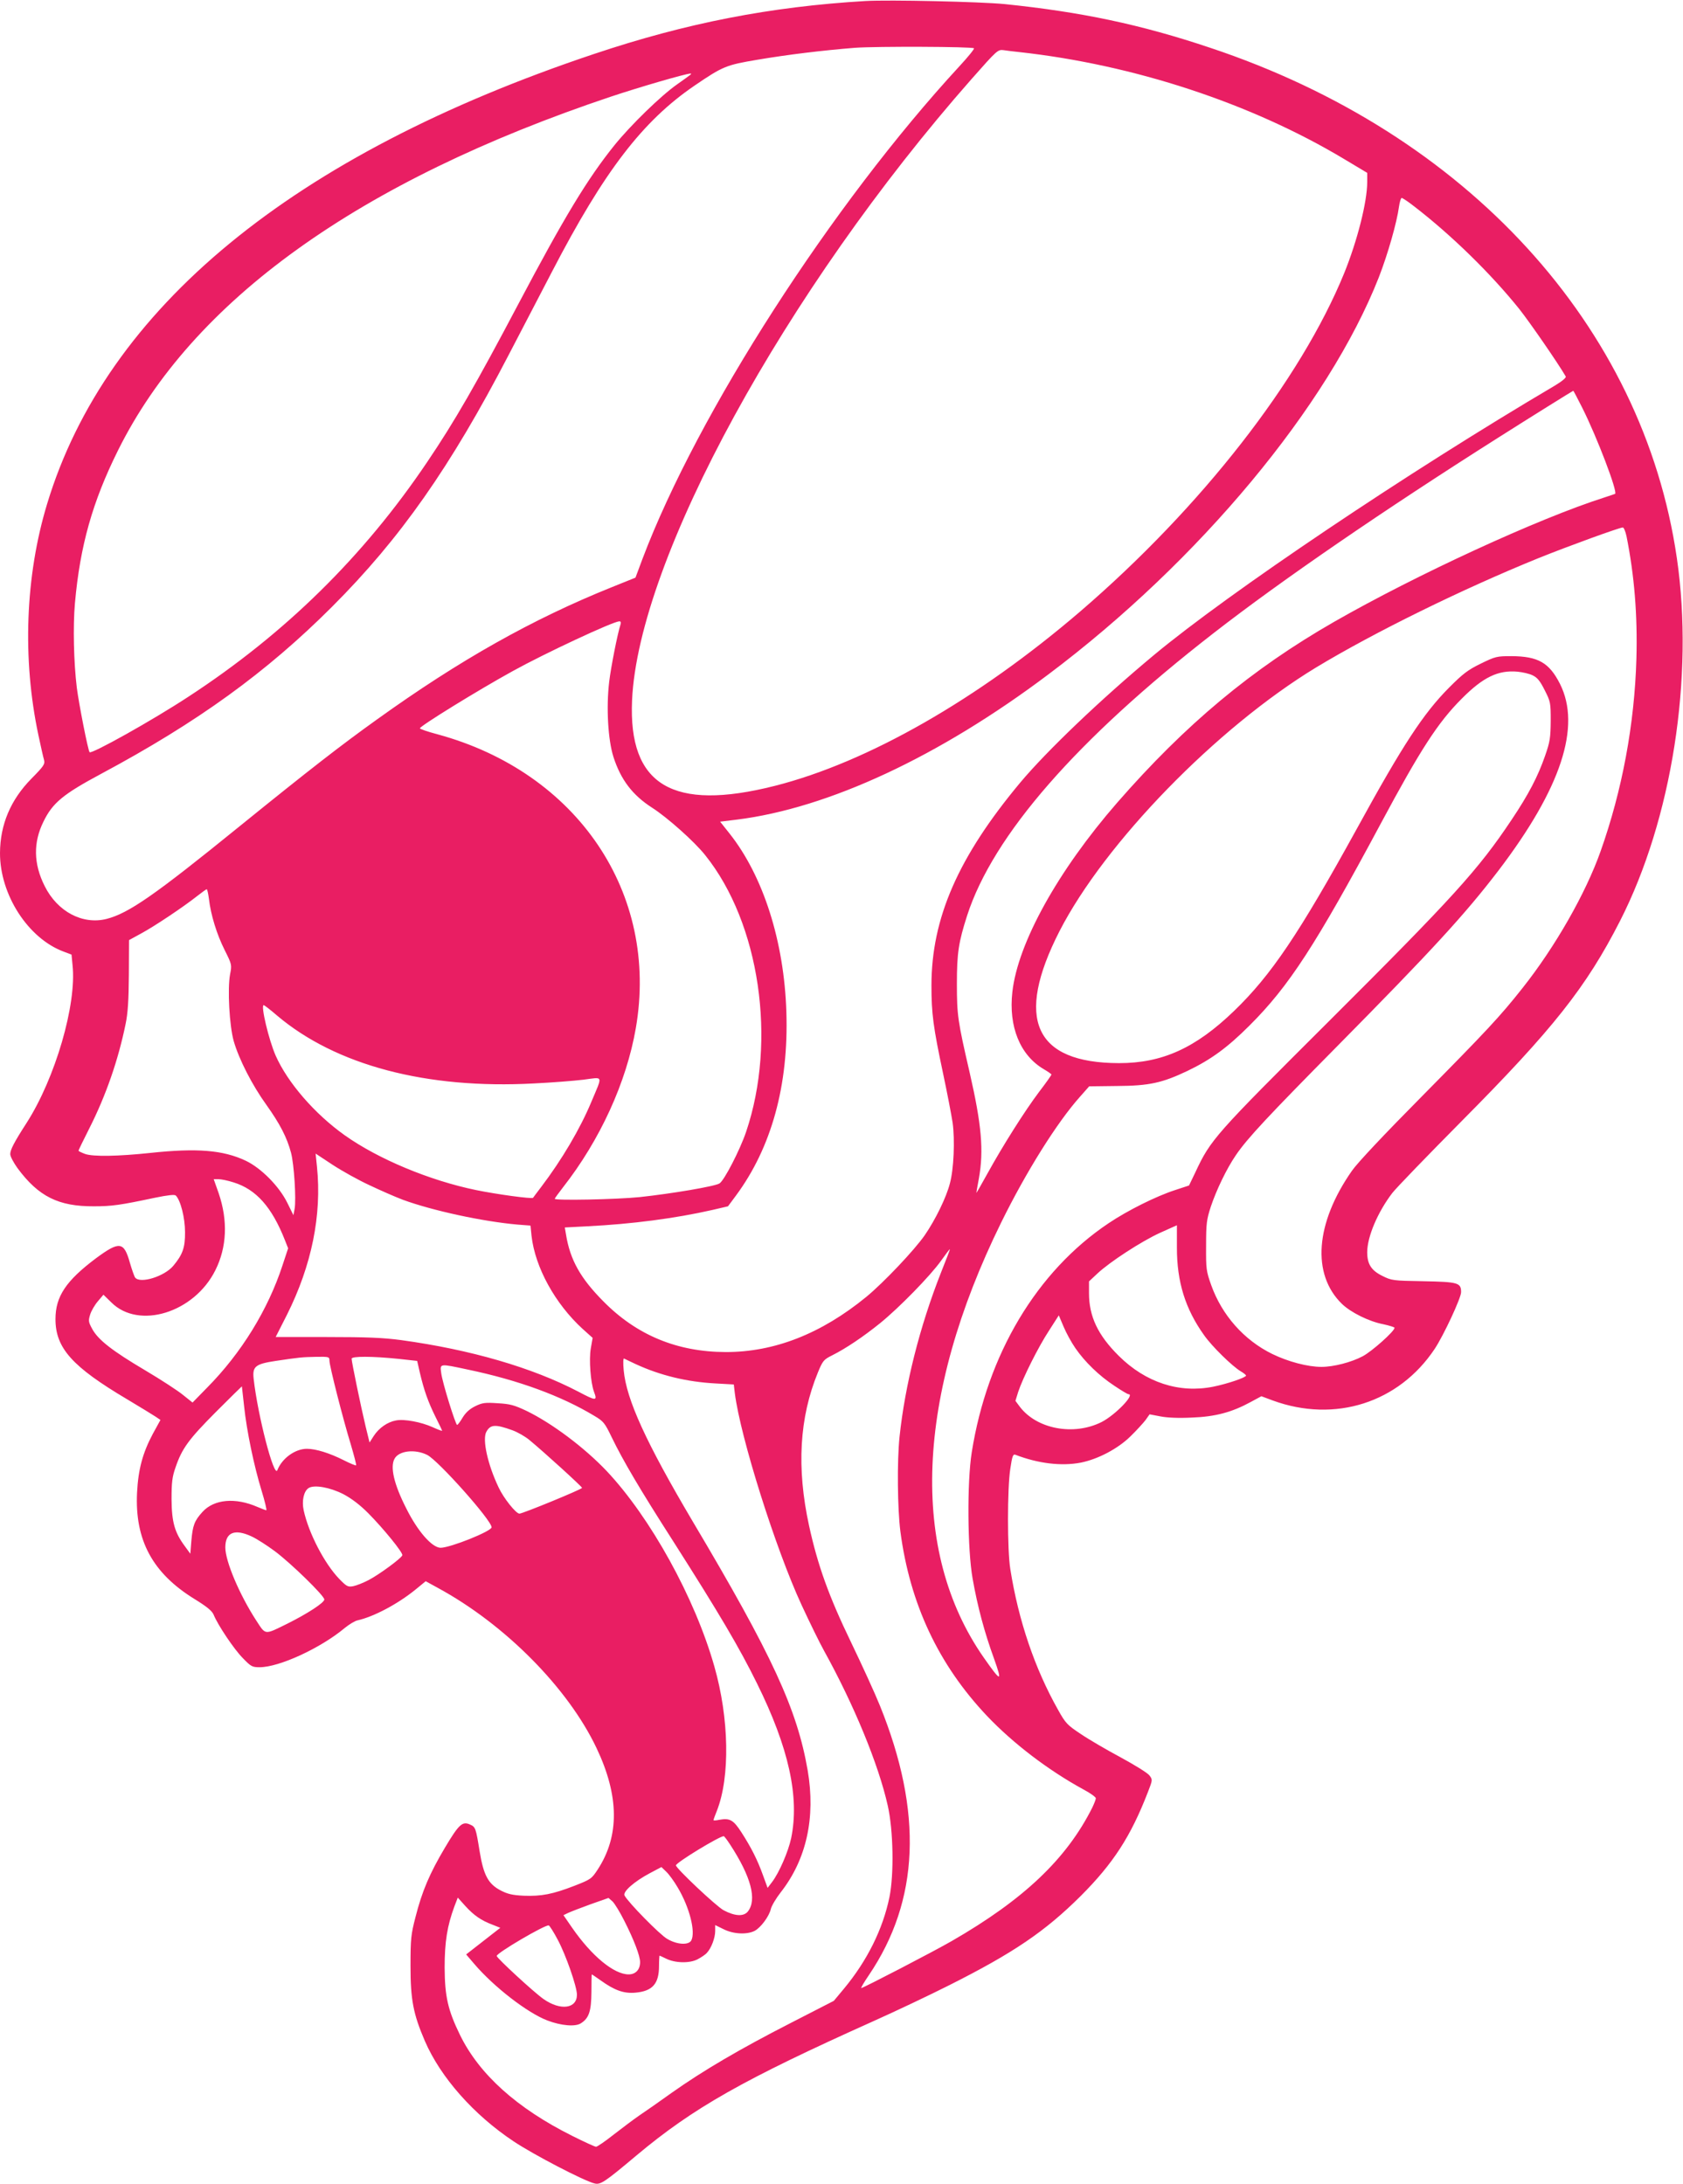 <?xml version="1.0" standalone="no"?>
<!DOCTYPE svg PUBLIC "-//W3C//DTD SVG 20010904//EN"
 "http://www.w3.org/TR/2001/REC-SVG-20010904/DTD/svg10.dtd">
<svg version="1.0" xmlns="http://www.w3.org/2000/svg"
 width="986pt" height="1280pt" viewBox="0 0 986 1280"
 preserveAspectRatio="xMidYMid meet">
<g transform="translate(0,1280) scale(0.1,-0.1)"
fill="#e91e63" stroke="none">
<path d="M5070 12794 c-557 -33 -1049 -129 -1589 -310 -1766 -591 -2858 -1489
-3205 -2637 -128 -422 -146 -908 -51 -1355 14 -65 28 -129 33 -145 6 -25 0
-35 -74 -110 -122 -124 -183 -269 -184 -435 -1 -245 165 -502 374 -579 l45
-17 6 -62 c25 -229 -101 -662 -269 -924 -73 -113 -96 -158 -96 -183 0 -14 20
-51 43 -83 123 -166 240 -224 447 -223 106 0 154 7 357 50 78 16 116 20 123
13 28 -28 54 -131 54 -214 1 -91 -14 -132 -69 -198 -52 -62 -193 -106 -223
-69 -5 6 -19 46 -31 87 -35 125 -61 128 -198 27 -176 -132 -238 -224 -238
-357 0 -170 98 -279 420 -470 77 -46 152 -92 167 -102 l28 -19 -45 -82 c-59
-111 -85 -207 -92 -343 -14 -279 91 -473 336 -624 73 -45 102 -69 112 -91 25
-62 121 -205 172 -256 47 -49 55 -53 98 -53 115 0 358 112 500 231 26 21 59
41 75 44 93 21 232 94 337 179 l61 50 71 -39 c394 -214 763 -587 930 -939 133
-280 135 -515 7 -711 -36 -55 -40 -58 -137 -96 -127 -49 -192 -62 -297 -58
-65 3 -94 10 -133 30 -74 38 -102 89 -125 230 -22 136 -24 143 -56 157 -45 21
-66 1 -147 -135 -89 -150 -134 -254 -173 -408 -26 -100 -29 -126 -29 -285 0
-198 16 -282 84 -440 92 -213 286 -433 521 -589 117 -78 411 -231 473 -246 35
-9 59 7 247 165 332 278 625 444 1385 785 132 59 332 154 445 211 378 190 563
316 771 523 191 191 294 350 394 609 28 72 28 73 9 98 -10 14 -86 61 -167 105
-82 44 -187 105 -234 137 -80 53 -90 63 -134 142 -137 243 -232 523 -280 825
-18 109 -18 475 0 588 11 75 16 87 30 82 132 -51 269 -68 383 -46 100 20 217
81 291 154 35 34 74 77 88 95 l24 34 63 -12 c40 -8 107 -11 185 -7 137 5 234
31 344 91 l63 34 67 -25 c364 -133 738 -13 948 302 53 80 155 299 155 333 0
55 -17 60 -220 64 -179 3 -187 4 -241 31 -65 32 -89 69 -89 139 0 91 62 236
147 347 24 31 207 220 406 421 536 540 730 785 928 1173 304 596 435 1431 333
2127 -198 1360 -1230 2489 -2734 2990 -408 137 -756 210 -1204 256 -144 14
-676 26 -816 18z m636 -277 c4 -3 -34 -50 -84 -104 -748 -811 -1535 -2034
-1858 -2888 l-41 -110 -139 -56 c-465 -187 -891 -427 -1374 -774 -211 -151
-394 -293 -810 -630 -495 -402 -647 -507 -776 -540 -140 -35 -287 42 -362 192
-66 131 -68 256 -7 379 53 109 115 160 335 278 568 304 971 596 1355 980 400
400 694 819 1035 1476 70 135 184 354 254 488 306 590 531 883 836 1091 166
113 184 120 368 151 177 30 383 55 572 70 126 9 686 7 696 -3z m264 -22 c673
-74 1359 -300 1903 -626 l137 -82 0 -53 c0 -117 -58 -345 -135 -535 -256 -627
-837 -1372 -1545 -1981 -601 -516 -1246 -885 -1790 -1023 -600 -152 -859 3
-837 501 37 827 897 2401 1990 3642 150 170 153 172 187 168 19 -3 60 -8 90
-11z m-1925 -133 c-6 -5 -41 -30 -79 -57 -94 -66 -271 -238 -367 -357 -158
-197 -293 -420 -564 -933 -245 -464 -371 -684 -532 -922 -373 -554 -833 -1006
-1398 -1375 -213 -140 -568 -338 -580 -326 -9 8 -63 284 -75 378 -18 148 -23
359 -11 495 30 337 103 595 252 895 436 879 1409 1578 2889 2074 165 55 432
133 465 135 5 1 5 -2 0 -7z m4237 -769 c220 -169 452 -396 619 -604 64 -81
228 -319 272 -395 4 -7 -21 -28 -66 -55 -861 -508 -1906 -1211 -2347 -1578
-311 -259 -626 -560 -782 -746 -364 -436 -521 -795 -521 -1190 0 -165 10 -241
68 -515 24 -113 49 -243 56 -289 14 -101 7 -272 -16 -356 -21 -82 -84 -211
-147 -303 -61 -88 -241 -278 -343 -362 -264 -216 -539 -324 -825 -323 -283 1
-520 99 -715 297 -134 135 -195 243 -219 392 l-7 41 133 7 c260 13 513 46 733
96 l90 21 46 62 c209 282 310 648 296 1077 -13 414 -136 798 -334 1047 l-54
68 98 12 c536 67 1185 369 1825 851 884 664 1640 1574 1936 2327 53 136 106
323 118 413 4 28 11 52 16 52 5 0 37 -21 70 -47z m988 -1183 c86 -171 209
-494 192 -504 -4 -2 -32 -11 -62 -21 -389 -124 -1104 -454 -1584 -729 -483
-277 -871 -601 -1272 -1061 -346 -398 -581 -821 -613 -1108 -23 -203 45 -371
185 -453 24 -14 44 -28 44 -31 0 -3 -32 -49 -72 -101 -85 -113 -212 -314 -303
-479 -36 -65 -65 -116 -65 -113 0 3 7 41 15 85 29 163 16 313 -54 619 -70 303
-75 337 -75 521 0 181 10 244 60 400 152 470 642 1032 1444 1655 400 311 990
716 1670 1147 186 118 433 272 437 273 2 0 25 -45 53 -100z m259 -752 c46
-230 65 -462 58 -718 -11 -383 -83 -771 -210 -1129 -87 -246 -266 -560 -458
-802 -131 -166 -212 -252 -589 -634 -220 -222 -377 -389 -409 -435 -215 -307
-238 -607 -59 -781 52 -50 158 -103 242 -119 36 -8 66 -17 66 -21 0 -20 -132
-138 -187 -167 -66 -35 -170 -62 -241 -62 -80 0 -195 30 -289 76 -165 81 -294
227 -357 403 -29 82 -31 94 -30 231 0 131 3 153 28 230 33 98 92 221 146 300
67 99 188 228 600 645 549 556 743 767 940 1025 366 481 485 843 359 1093 -63
124 -128 161 -284 162 -86 0 -94 -2 -180 -44 -76 -37 -104 -59 -185 -140 -151
-152 -271 -335 -540 -826 -340 -618 -503 -860 -721 -1070 -225 -217 -420 -305
-673 -305 -496 1 -612 258 -349 773 265 517 921 1192 1504 1546 341 206 858
460 1304 641 174 70 468 177 492 179 6 1 16 -23 22 -51z m-5893 -515 c-19 -59
-57 -254 -67 -338 -18 -151 -7 -341 25 -441 43 -133 111 -223 226 -297 88 -56
249 -199 312 -279 319 -398 420 -1086 239 -1621 -36 -106 -128 -285 -156 -302
-26 -17 -281 -60 -467 -80 -138 -14 -498 -21 -498 -10 0 3 22 33 49 68 216
276 371 614 426 932 137 790 -342 1499 -1162 1722 -57 15 -103 31 -103 35 0
13 338 222 545 336 186 103 584 289 623 291 8 1 11 -6 8 -16z m5344 -301 c27
-13 43 -33 70 -87 34 -67 35 -73 35 -180 -1 -98 -4 -121 -33 -204 -42 -121
-97 -227 -197 -376 -194 -291 -342 -454 -1070 -1180 -668 -666 -692 -692 -782
-885 l-37 -77 -82 -27 c-111 -36 -279 -120 -389 -194 -421 -282 -711 -768
-802 -1343 -28 -176 -25 -570 5 -739 29 -165 70 -317 125 -468 51 -143 43
-142 -60 5 -435 624 -399 1529 102 2548 147 299 328 588 463 739 l53 60 162 2
c190 1 266 18 415 89 137 66 233 136 362 265 231 230 388 472 770 1185 232
433 334 591 474 731 125 126 213 168 326 158 30 -3 71 -12 90 -22z m-7756
-1309 c11 -95 46 -208 92 -300 42 -84 43 -87 32 -142 -16 -86 -4 -301 21 -391
31 -108 109 -260 192 -375 79 -111 120 -190 144 -280 18 -68 31 -273 21 -329
l-7 -37 -36 73 c-48 97 -153 203 -243 246 -133 63 -287 75 -558 46 -189 -20
-336 -23 -384 -6 -21 8 -38 16 -38 19 0 3 29 63 64 132 97 192 169 400 212
611 13 62 18 139 19 288 l1 203 73 40 c79 43 245 154 326 218 28 22 53 40 56
40 3 1 9 -25 13 -56z m399 -684 c345 -292 876 -432 1505 -398 103 5 233 15
290 22 119 15 114 31 46 -131 -66 -158 -173 -339 -293 -497 -25 -33 -47 -62
-48 -64 -5 -8 -211 20 -333 45 -273 56 -574 182 -770 321 -177 126 -335 309
-405 467 -40 91 -89 296 -70 296 3 0 39 -27 78 -61z m541 -994 c63 -30 152
-69 197 -86 175 -64 467 -127 670 -145 l77 -6 6 -60 c21 -185 138 -398 300
-546 l58 -52 -11 -63 c-11 -65 -1 -199 19 -253 21 -55 12 -54 -92 1 -270 141
-630 246 -1038 302 -106 14 -200 18 -435 18 l-300 0 66 130 c145 290 205 584
176 868 l-8 77 100 -66 c55 -36 152 -90 215 -119z m-795 16 c132 -41 224 -145
300 -338 l19 -48 -33 -100 c-85 -260 -241 -514 -442 -717 l-85 -87 -55 44
c-30 25 -130 90 -221 144 -196 116 -276 179 -311 242 -23 42 -24 49 -13 85 6
21 27 57 45 78 l33 39 46 -45 c161 -161 486 -61 610 189 67 134 74 290 19 451
l-29 82 28 0 c16 0 55 -8 89 -19z m5526 -383 c0 -200 49 -358 159 -512 47 -67
165 -182 215 -212 17 -10 31 -21 31 -25 0 -11 -108 -48 -192 -65 -199 -40
-396 24 -554 181 -122 121 -174 231 -174 367 l0 69 48 45 c72 68 259 190 369
240 54 24 98 44 98 44 0 0 0 -60 0 -132z m-1382 -145 c-125 -317 -211 -659
-243 -963 -15 -143 -12 -423 5 -555 56 -424 223 -780 508 -1081 153 -161 359
-318 564 -430 40 -21 73 -45 73 -52 0 -7 -10 -32 -21 -55 -151 -301 -402 -539
-824 -782 -102 -59 -518 -275 -529 -275 -4 0 16 34 44 75 297 439 318 955 65
1580 -29 72 -105 238 -169 371 -130 269 -195 450 -246 683 -74 340 -57 634 52
899 28 68 34 75 82 99 82 41 184 110 282 189 111 90 294 277 358 367 26 37 49
67 51 67 2 0 -22 -62 -52 -137z m787 -443 c55 -80 139 -162 229 -221 40 -27
77 -49 82 -49 41 0 -77 -122 -157 -163 -163 -82 -379 -42 -479 89 l-26 35 16
52 c27 82 118 264 181 360 l57 89 28 -66 c15 -36 46 -93 69 -126z m-4370 -73
c0 -31 79 -341 125 -491 19 -65 34 -120 31 -123 -2 -2 -35 11 -72 30 -83 42
-164 67 -216 67 -69 0 -146 -56 -173 -125 -19 -50 -115 320 -139 535 -8 72 9
87 129 105 142 21 151 22 238 24 74 1 77 0 77 -22z m405 10 l109 -12 16 -70
c24 -102 48 -170 91 -257 22 -43 39 -80 39 -82 0 -3 -25 7 -56 21 -67 30 -166
49 -215 39 -49 -9 -99 -44 -129 -90 l-25 -39 -23 94 c-26 108 -82 378 -82 397
0 15 120 15 275 -1z m1390 -31 c143 -66 299 -104 467 -113 l107 -6 6 -51 c33
-260 240 -915 391 -1241 48 -104 107 -224 131 -267 177 -320 320 -668 374
-909 33 -146 37 -402 10 -536 -39 -189 -131 -373 -266 -536 l-60 -72 -255
-131 c-293 -150 -510 -277 -695 -408 -71 -51 -157 -111 -190 -133 -33 -23
-100 -73 -150 -112 -49 -39 -96 -71 -103 -71 -7 0 -70 29 -140 64 -324 162
-544 360 -657 591 -71 146 -89 225 -90 395 0 151 15 244 57 358 l20 52 44 -49
c50 -55 93 -85 160 -110 l45 -18 -100 -78 -100 -78 47 -55 c116 -136 313 -288
429 -332 81 -31 165 -38 197 -16 47 30 60 71 61 183 0 57 1 103 2 103 2 0 25
-16 52 -35 82 -59 136 -78 204 -72 100 9 138 52 138 157 0 33 2 60 3 60 2 0
18 -8 37 -17 53 -27 138 -29 185 -5 21 11 47 28 56 39 26 28 48 88 48 127 l0
35 49 -24 c57 -29 136 -33 182 -10 36 19 85 85 95 128 4 18 30 62 58 98 151
193 205 438 158 714 -62 359 -207 674 -674 1460 -273 462 -388 713 -404 885
-4 42 -3 71 2 69 5 -3 36 -17 69 -33z m-983 -32 c296 -62 546 -154 740 -271
54 -32 61 -41 102 -126 67 -138 164 -303 362 -612 270 -424 386 -621 489 -830
186 -376 250 -666 200 -907 -17 -79 -70 -202 -112 -257 l-26 -34 -27 74 c-33
92 -70 164 -126 251 -47 73 -68 85 -129 74 -19 -4 -35 -5 -35 -2 0 3 9 28 20
55 78 198 72 542 -15 846 -114 402 -374 872 -631 1145 -130 137 -320 280 -471
353 -70 33 -95 40 -167 44 -74 5 -90 3 -131 -17 -33 -16 -56 -37 -74 -66 -14
-24 -29 -44 -33 -44 -9 0 -86 247 -93 303 -8 58 -12 57 157 21z m-1312 -214
c15 -144 58 -351 103 -497 19 -62 31 -113 27 -113 -4 0 -27 9 -51 19 -130 57
-255 46 -323 -29 -47 -52 -57 -78 -65 -170 l-6 -75 -32 44 c-60 81 -77 141
-78 276 0 99 4 131 23 185 38 112 77 165 235 324 84 84 153 152 154 152 0 -1
6 -53 13 -116z m1571 -141 c31 -11 76 -37 100 -57 85 -70 309 -274 309 -281 0
-8 -348 -151 -367 -151 -20 0 -93 91 -122 154 -64 134 -96 280 -72 325 24 44
52 46 152 10z m-498 -145 c65 -33 377 -383 377 -424 0 -23 -242 -120 -299
-120 -50 1 -134 96 -201 231 -72 141 -95 242 -69 290 25 48 120 59 192 23z
m-491 -230 c49 -26 97 -63 145 -111 90 -91 205 -232 200 -247 -5 -17 -134
-112 -197 -145 -30 -16 -71 -32 -90 -36 -32 -6 -39 -2 -82 42 -87 90 -180 269
-209 403 -12 56 1 112 29 130 33 21 126 4 204 -36z m-537 -248 c28 -13 88 -51
135 -86 95 -71 290 -261 290 -283 0 -19 -99 -83 -215 -141 -138 -68 -127 -69
-184 18 -98 151 -181 347 -181 428 0 89 55 111 155 64z m2801 -1803 c125 -191
160 -326 105 -395 -25 -30 -76 -27 -142 8 -45 25 -280 247 -279 263 2 17 253
170 280 171 3 0 19 -21 36 -47z m-306 -253 c70 -117 106 -261 80 -311 -16 -29
-84 -25 -141 9 -43 24 -228 213 -250 254 -12 22 56 82 148 131 l68 36 28 -27
c16 -15 46 -56 67 -92z m-313 -195 c57 -112 93 -207 93 -243 0 -44 -26 -72
-67 -72 -86 0 -216 107 -331 273 l-51 74 27 13 c15 7 74 30 132 51 l105 37 24
-21 c12 -12 43 -62 68 -112z m-390 -111 c48 -89 113 -276 113 -323 0 -82 -96
-95 -195 -26 -54 37 -275 241 -275 253 0 18 285 185 305 179 5 -2 29 -39 52
-83z"/>
</g>
</svg>
